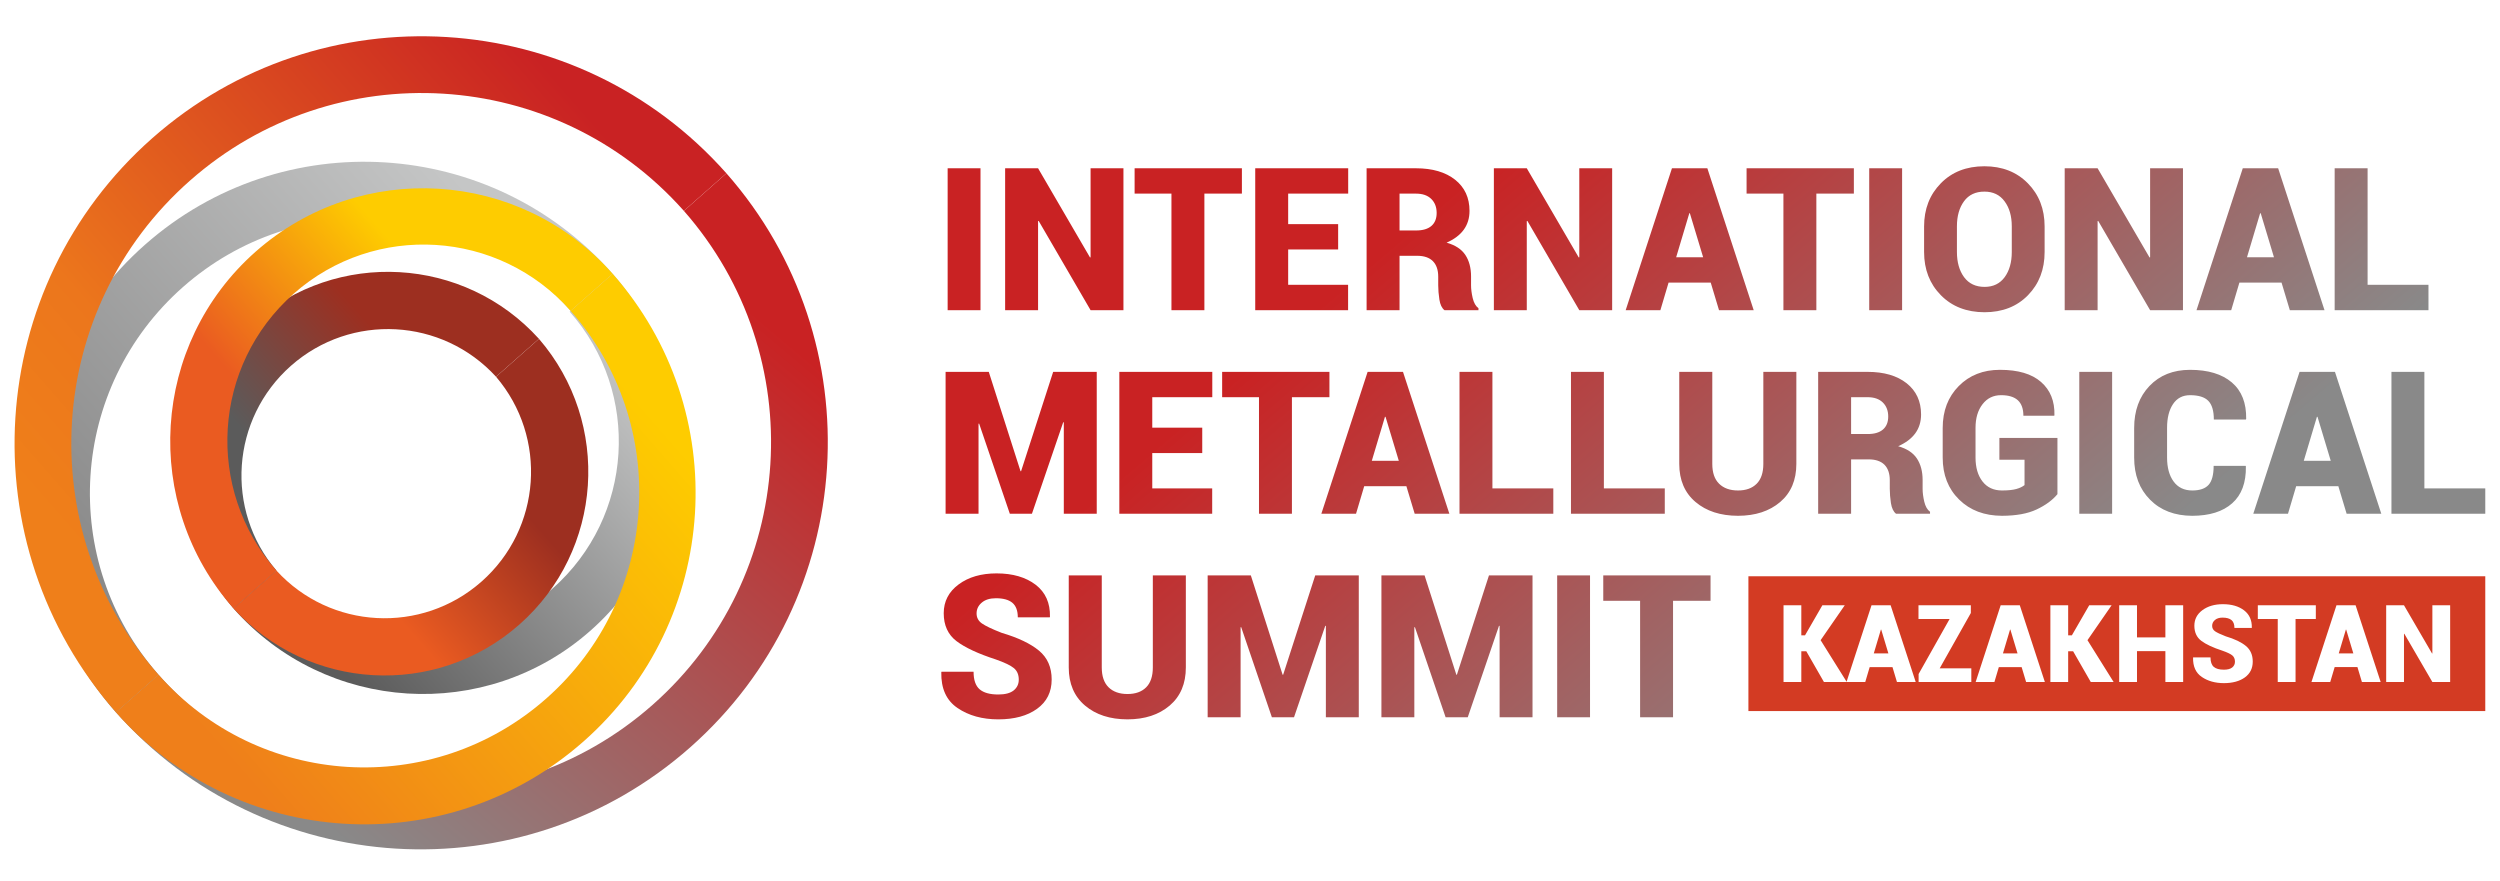 <?xml version="1.0" encoding="UTF-8"?> <svg xmlns="http://www.w3.org/2000/svg" xmlns:xlink="http://www.w3.org/1999/xlink" xmlns:xodm="http://www.corel.com/coreldraw/odm/2003" xml:space="preserve" width="1004px" height="354px" version="1.1" style="shape-rendering:geometricPrecision; text-rendering:geometricPrecision; image-rendering:optimizeQuality; fill-rule:evenodd; clip-rule:evenodd" viewBox="0 0 1004 354.35"> <defs> <style type="text/css"> .fil1 {fill:#D33B23} .fil0 {fill:url(#id0)} .fil2 {fill:url(#id1)} .fil4 {fill:url(#id2)} .fil8 {fill:url(#id3)} .fil5 {fill:url(#id4)} .fil3 {fill:url(#id5)} .fil6 {fill:url(#id6)} .fil7 {fill:url(#id7)} .fil9 {fill:url(#id8)} </style> <linearGradient id="id0" gradientUnits="userSpaceOnUse" x1="782" y1="287.85" x2="594.47" y2="68.04"> <stop offset="0" style="stop-opacity:1; stop-color:#898989"></stop> <stop offset="1" style="stop-opacity:1; stop-color:#C92223"></stop> </linearGradient> <linearGradient id="id1" gradientUnits="userSpaceOnUse" x1="168.19" y1="152.98" x2="118.2" y2="197.11"> <stop offset="0" style="stop-opacity:1; stop-color:#9D2F20"></stop> <stop offset="1" style="stop-opacity:1; stop-color:#5B5B5B"></stop> </linearGradient> <linearGradient id="id2" gradientUnits="userSpaceOnUse" x1="44.23" y1="245.27" x2="209.25" y2="101.12"> <stop offset="0" style="stop-opacity:1; stop-color:#898989"></stop> <stop offset="1" style="stop-opacity:1; stop-color:#C5C6C6"></stop> </linearGradient> <linearGradient id="id3" gradientUnits="userSpaceOnUse" x1="190.98" y1="183.46" x2="141" y2="227.37"> <stop offset="0" style="stop-opacity:1; stop-color:#9D2F20"></stop> <stop offset="1" style="stop-opacity:1; stop-color:#EA5B21"></stop> </linearGradient> <linearGradient id="id4" gradientUnits="userSpaceOnUse" xlink:href="#id0" x1="105.27" y1="311.03" x2="278.6" y2="105.42"> </linearGradient> <linearGradient id="id5" gradientUnits="userSpaceOnUse" x1="246.94" y1="141.06" x2="120.93" y2="250.97"> <stop offset="0" style="stop-opacity:1; stop-color:#C5C6C6"></stop> <stop offset="1" style="stop-opacity:1; stop-color:#5B5B5B"></stop> </linearGradient> <linearGradient id="id6" gradientUnits="userSpaceOnUse" x1="247.24" y1="150.67" x2="82.33" y2="294.83"> <stop offset="0" style="stop-opacity:1; stop-color:#FECC00"></stop> <stop offset="1" style="stop-opacity:1; stop-color:#EF7F1A"></stop> </linearGradient> <linearGradient id="id7" gradientUnits="userSpaceOnUse" x1="123.47" y1="185.79" x2="186.31" y2="130.67"> <stop offset="0" style="stop-opacity:1; stop-color:#EA5B21"></stop> <stop offset="1" style="stop-opacity:1; stop-color:#FECC00"></stop> </linearGradient> <linearGradient id="id8" gradientUnits="userSpaceOnUse" x1="44.06" y1="235.98" x2="246.76" y2="58.65"> <stop offset="0" style="stop-opacity:1; stop-color:#EF7F1A"></stop> <stop offset="0.251" style="stop-opacity:1; stop-color:#EC761C"></stop> <stop offset="1" style="stop-opacity:1; stop-color:#C92223"></stop> </linearGradient> </defs> <g id="Слой_x0020_1">  <g id="_2741186550784"> <path class="fil0" d="M687.14 241.51l-15.08 0 0 46.84 -13.24 0 0 -46.84 -14.81 0 0 -10.19 43.13 0 0 10.19zm-48.45 46.84l-13.21 0 0 -57.03 13.21 0 0 57.03zm-53.74 -17.11l0.22 0 12.89 -39.92 17.51 0 0 57.03 -13.23 0 0 -36.74 -0.24 -0.04 -12.57 36.78 -8.89 0 -12.34 -36.23 -0.24 0.04 0 36.19 -13.23 0 0 -57.03 17.35 0 12.77 39.92zm-69.84 0l0.22 0 12.89 -39.92 17.51 0 0 57.03 -13.23 0 0 -36.74 -0.24 -0.04 -12.57 36.78 -8.89 0 -12.34 -36.23 -0.24 0.04 0 36.19 -13.24 0 0 -57.03 17.36 0 12.77 39.92zm-38.9 -39.92l0 36.98c0,6.52 -2.16,11.64 -6.49,15.33 -4.35,3.69 -9.99,5.54 -16.97,5.55 -7.02,-0.01 -12.71,-1.86 -17.07,-5.55 -4.36,-3.69 -6.54,-8.81 -6.54,-15.33l0 -36.98 13.27 0 0 36.98c0,3.53 0.91,6.19 2.74,7.99 1.83,1.8 4.37,2.7 7.6,2.7 3.21,0 5.71,-0.89 7.5,-2.68 1.79,-1.79 2.69,-4.46 2.69,-8.01l0 -36.98 13.27 0zm-67.16 41.91c0,-2.03 -0.67,-3.59 -2,-4.68 -1.33,-1.08 -3.75,-2.23 -7.24,-3.46 -7.09,-2.3 -12.34,-4.75 -15.78,-7.35 -3.42,-2.6 -5.15,-6.34 -5.15,-11.22 0,-4.77 2.01,-8.64 6,-11.59 3.99,-2.96 9.07,-4.43 15.24,-4.43 6.49,0 11.73,1.53 15.71,4.56 3.96,3.05 5.88,7.33 5.76,12.88l-0.08 0.22 -12.85 0c0,-2.68 -0.74,-4.63 -2.19,-5.85 -1.47,-1.22 -3.68,-1.82 -6.62,-1.82 -2.41,0 -4.31,0.59 -5.68,1.76 -1.39,1.18 -2.08,2.63 -2.08,4.35 0,1.67 0.71,3.01 2.13,4.01 1.43,1 4.08,2.28 7.97,3.79 6.6,1.95 11.6,4.34 15,7.16 3.39,2.82 5.09,6.68 5.09,11.59 0,5.02 -1.95,8.95 -5.87,11.78 -3.92,2.84 -9.12,4.24 -15.59,4.25 -6.45,-0.01 -11.91,-1.52 -16.39,-4.57 -4.48,-3.04 -6.65,-7.82 -6.52,-14.36l0.08 -0.23 12.89 0c0,3.32 0.81,5.67 2.44,7.08 1.63,1.39 4.13,2.08 7.5,2.08 2.77,0 4.83,-0.55 6.19,-1.64 1.35,-1.1 2.04,-2.53 2.04,-4.31zm565.05 -76.9l24.48 0 0 10.19 -37.72 0 0 -57.03 13.24 0 0 46.84zm-48.49 -11.08l10.85 0 -5.33 -17.7 -0.23 0 -5.29 17.7zm13.9 10.19l-16.95 0 -3.29 11.08 -13.95 0 18.6 -57.03 7.1 0 0 0.04 0.04 -0.04 7.09 0 18.63 57.03 -13.94 0 -3.33 -11.08zm-37.24 -8.16l0.07 0.24c0.11,6.5 -1.72,11.44 -5.5,14.79 -3.77,3.36 -9.12,5.02 -16.03,5.04 -7.06,-0.02 -12.72,-2.17 -16.98,-6.47 -4.28,-4.3 -6.4,-9.94 -6.4,-16.93l0 -11.89c0,-6.95 2.05,-12.59 6.15,-16.9 4.13,-4.33 9.57,-6.49 16.32,-6.49 7.23,0 12.83,1.69 16.79,5.06 3.96,3.37 5.88,8.26 5.77,14.67l-0.12 0.25 -12.88 0c0,-3.5 -0.74,-6 -2.23,-7.52 -1.49,-1.52 -3.93,-2.27 -7.33,-2.27 -2.97,0 -5.25,1.19 -6.85,3.58 -1.59,2.38 -2.39,5.56 -2.39,9.53l0 11.98c0,4 0.87,7.21 2.62,9.6 1.75,2.41 4.26,3.62 7.53,3.62 3.02,0 5.21,-0.77 6.56,-2.28 1.34,-1.51 2.01,-4.05 2.01,-7.61l12.89 0zm-53.7 19.24l-13.2 0 0 -57.03 13.2 0 0 57.03zm-21.98 -7.87c-1.97,2.4 -4.77,4.45 -8.37,6.15 -3.6,1.7 -8.24,2.53 -13.91,2.55 -7.07,-0.02 -12.82,-2.18 -17.23,-6.51 -4.42,-4.33 -6.62,-9.96 -6.62,-16.89l0 -11.89c0,-6.88 2.14,-12.49 6.44,-16.85 4.3,-4.36 9.83,-6.54 16.58,-6.54 7.29,0 12.79,1.62 16.51,4.88 3.73,3.25 5.52,7.69 5.39,13.33l-0.08 0.24 -12.4 0c0,-2.79 -0.76,-4.88 -2.24,-6.23 -1.5,-1.36 -3.75,-2.03 -6.74,-2.03 -3.09,0 -5.56,1.2 -7.44,3.63 -1.89,2.44 -2.82,5.59 -2.82,9.48l0 11.98c0,3.97 0.93,7.17 2.8,9.59 1.86,2.41 4.48,3.63 7.85,3.63 2.43,0 4.35,-0.21 5.73,-0.59 1.41,-0.39 2.5,-0.93 3.32,-1.57l0 -10.19 -10.11 0 0 -8.77 23.34 0 0 22.6zm-82.95 -24.17l6.7 0c2.66,0 4.7,-0.6 6.11,-1.82 1.41,-1.22 2.11,-2.96 2.11,-5.23 0,-2.32 -0.72,-4.2 -2.16,-5.62 -1.46,-1.43 -3.51,-2.14 -6.14,-2.14l-6.62 0 0 14.81zm0 10.19l0 21.85 -13.24 0 0 -57.03 19.86 0c6.61,0 11.84,1.53 15.71,4.58 3.86,3.07 5.8,7.24 5.8,12.54 0,2.95 -0.79,5.48 -2.34,7.6 -1.55,2.11 -3.84,3.83 -6.87,5.17 3.5,0.99 6.01,2.63 7.54,4.95 1.52,2.31 2.29,5.19 2.29,8.63l0 3.62c0,1.48 0.22,3.18 0.66,5.09 0.46,1.9 1.22,3.26 2.32,4.06l0 0.79 -13.67 0c-1.04,-0.81 -1.72,-2.23 -2.05,-4.26 -0.3,-2.05 -0.46,-3.96 -0.46,-5.77l0 -3.45c0,-2.71 -0.72,-4.78 -2.15,-6.23 -1.44,-1.42 -3.55,-2.14 -6.31,-2.14l-7.09 0zm-22.01 -35.18l0 36.98c0,6.52 -2.16,11.64 -6.49,15.33 -4.35,3.7 -9.99,5.53 -16.97,5.55 -7.02,-0.02 -12.71,-1.85 -17.07,-5.55 -4.36,-3.69 -6.54,-8.81 -6.54,-15.33l0 -36.98 13.28 0 0 36.98c0,3.52 0.9,6.19 2.74,7.99 1.82,1.79 4.35,2.71 7.59,2.71 3.21,0 5.71,-0.9 7.5,-2.7 1.79,-1.79 2.69,-4.45 2.69,-8l0 -36.98 13.27 0zm-77.37 46.84l24.48 0 0 10.19 -37.71 0 0 -57.03 13.23 0 0 46.84zm-44.81 0l24.48 0 0 10.19 -37.71 0 0 -57.03 13.23 0 0 46.84zm-48.49 -11.08l10.86 0 -5.34 -17.7 -0.23 0 -5.29 17.7zm13.9 10.19l-16.95 0 -3.29 11.08 -13.94 0 18.6 -57.03 7.1 0 0 0.04 0.04 -0.04 7.08 0 18.64 57.03 -13.94 0 -3.34 -11.08zm-30.93 -35.77l-15.08 0 0 46.85 -13.24 0 0 -46.85 -14.81 0 0 -10.18 43.13 0 0 10.18zm-51.13 22.45l-20.09 0 0 14.21 24.09 0 0 10.19 -37.33 0 0 -57.03 37.37 0 0 10.18 -24.13 0 0 12.26 20.09 0 0 10.19zm-73.05 7.29l0.23 0 12.89 -39.92 17.52 0 0 57.03 -13.24 0 0 -36.74 -0.24 -0.03 -12.57 36.77 -8.89 0 -12.34 -36.23 -0.24 0.04 0 36.19 -13.24 0 0 -57.03 17.36 0 12.76 39.92zm541.52 -74.91l24.47 0 0 10.19 -37.71 0 0 -57.04 13.24 0 0 46.85zm-48.49 -11.08l10.85 0 -5.33 -17.7 -0.23 0 -5.29 17.7zm13.9 10.19l-16.95 0 -3.29 11.08 -13.95 0 18.6 -57.04 7.1 0 0 0.05 0.04 -0.05 7.08 0 18.64 57.04 -13.94 0 -3.33 -11.08zm-39.63 11.08l-13.21 0 -20.87 -35.88 -0.24 0.08 0 35.8 -13.23 0 0 -57.04 13.23 0 20.88 35.85 0.23 -0.08 0 -35.77 13.21 0 0 57.04zm-68.82 -33.72c0,-4.08 -0.95,-7.42 -2.88,-10.02 -1.91,-2.62 -4.62,-3.92 -8.13,-3.92 -3.57,0 -6.31,1.3 -8.2,3.89 -1.89,2.59 -2.84,5.95 -2.84,10.05l0 10.33c0,4.13 0.96,7.5 2.87,10.11 1.93,2.61 4.68,3.92 8.25,3.92 3.48,0 6.16,-1.31 8.08,-3.92 1.9,-2.61 2.85,-5.98 2.85,-10.11l0 -10.33zm13.2 10.33c0,7.03 -2.23,12.81 -6.68,17.37 -4.45,4.56 -10.27,6.84 -17.45,6.85 -7.23,-0.01 -13.09,-2.29 -17.58,-6.85 -4.49,-4.56 -6.74,-10.34 -6.74,-17.37l0 -10.26c0,-6.99 2.24,-12.78 6.72,-17.34 4.47,-4.57 10.32,-6.86 17.52,-6.86 7.15,0 12.99,2.29 17.48,6.86 4.49,4.56 6.73,10.35 6.73,17.34l0 10.26zm-57.29 23.39l-13.22 0 0 -57.04 13.22 0 0 57.04zm-19.39 -46.85l-15.08 0 0 46.85 -13.24 0 0 -46.85 -14.81 0 0 -10.19 43.13 0 0 10.19zm-71.44 25.58l10.85 0 -5.34 -17.7 -0.22 0 -5.29 17.7zm13.9 10.19l-16.95 0 -3.29 11.08 -13.95 0 18.6 -57.04 7.1 0 0 0.05 0.04 -0.05 7.09 0 18.63 57.04 -13.94 0 -3.33 -11.08zm-39.63 11.08l-13.21 0 -20.87 -35.88 -0.24 0.08 0 35.8 -13.23 0 0 -57.04 13.23 0 20.89 35.85 0.22 -0.08 0 -35.77 13.21 0 0 57.04zm-85.47 -32.04l6.7 0c2.66,0 4.71,-0.61 6.11,-1.82 1.41,-1.22 2.11,-2.96 2.11,-5.23 0,-2.33 -0.72,-4.2 -2.16,-5.62 -1.46,-1.43 -3.51,-2.14 -6.14,-2.14l-6.62 0 0 14.81zm0 10.18l0 21.86 -13.24 0 0 -57.04 19.86 0c6.6,0 11.85,1.54 15.71,4.59 3.86,3.07 5.8,7.23 5.8,12.54 0,2.95 -0.79,5.48 -2.34,7.6 -1.55,2.11 -3.84,3.83 -6.87,5.17 3.5,0.99 6.01,2.64 7.54,4.95 1.52,2.31 2.29,5.18 2.29,8.63l0 3.62c0,1.48 0.22,3.18 0.66,5.09 0.46,1.89 1.22,3.26 2.32,4.06l0 0.79 -13.67 0c-1.04,-0.82 -1.72,-2.23 -2.04,-4.26 -0.31,-2.05 -0.47,-3.96 -0.47,-5.76l0 -3.46c0,-2.71 -0.72,-4.78 -2.15,-6.23 -1.43,-1.43 -3.54,-2.15 -6.31,-2.15l-7.09 0zm-24.68 -2.54l-20.09 0 0 14.21 24.09 0 0 10.19 -37.33 0 0 -57.04 37.37 0 0 10.19 -24.13 0 0 12.26 20.09 0 0 10.19zm-38.69 -22.45l-15.08 0 0 46.85 -13.24 0 0 -46.85 -14.81 0 0 -10.19 43.13 0 0 10.19zm-47.62 46.85l-13.21 0 -20.87 -35.88 -0.24 0.08 0 35.8 -13.24 0 0 -57.04 13.24 0 20.88 35.85 0.23 -0.08 0 -35.77 13.21 0 0 57.04zm-57.46 0l-13.21 0 0 -57.04 13.21 0 0 57.04z"></path> <path class="fil1" d="M984.46 274.17l-7.15 0 -11.28 -19.41 -0.13 0.05 0 19.36 -7.16 0 0 -30.85 7.16 0 11.29 19.39 0.12 -0.04 0 -19.35 7.15 0 0 30.85zm-44.79 -11.5l5.87 0 -2.88 -9.58 -0.12 0 -2.87 9.58zm7.52 5.5l-9.16 0 -1.78 6 -7.55 0 10.06 -30.85 3.84 0 0 0.02 0.02 -0.02 3.83 0 10.08 30.85 -7.54 0 -1.8 -6zm-16.73 -19.34l-8.15 0 0 25.34 -7.16 0 0 -25.34 -8.01 0 0 -5.51 23.32 0 0 5.51zm-32.51 17.16c0,-1.1 -0.37,-1.94 -1.08,-2.53 -0.73,-0.59 -2.03,-1.21 -3.92,-1.87 -3.83,-1.25 -6.67,-2.57 -8.53,-3.98 -1.85,-1.4 -2.79,-3.43 -2.79,-6.07 0,-2.58 1.09,-4.67 3.24,-6.26 2.17,-1.6 4.91,-2.4 8.25,-2.4 3.51,0 6.34,0.83 8.49,2.47 2.15,1.65 3.18,3.96 3.12,6.96l-0.05 0.12 -6.94 0c0,-1.45 -0.4,-2.51 -1.19,-3.17 -0.8,-0.65 -1.99,-0.98 -3.58,-0.98 -1.3,0 -2.33,0.32 -3.07,0.96 -0.75,0.64 -1.12,1.42 -1.12,2.35 0,0.9 0.38,1.62 1.15,2.17 0.77,0.54 2.2,1.23 4.31,2.04 3.57,1.06 6.27,2.35 8.11,3.88 1.84,1.53 2.75,3.61 2.75,6.27 0,2.71 -1.05,4.83 -3.17,6.37 -2.12,1.53 -4.93,2.29 -8.43,2.3 -3.49,-0.01 -6.44,-0.83 -8.86,-2.48 -2.43,-1.64 -3.61,-4.23 -3.53,-7.76l0.04 -0.12 6.97 0c0,1.79 0.44,3.06 1.32,3.82 0.88,0.75 2.24,1.13 4.06,1.13 1.5,0 2.61,-0.3 3.35,-0.89 0.73,-0.59 1.1,-1.37 1.1,-2.33zm-20.82 8.18l-7.15 0 0 -12.42 -11.41 0 0 12.42 -7.16 0 0 -30.85 7.16 0 0 12.92 11.41 0 0 -12.92 7.15 0 0 30.85zm-44.24 -12.37l-1.99 0 0 12.37 -7.15 0 0 -30.85 7.15 0 0 12.08 1.49 0 6.97 -12.08 9 0 -9.7 14.03 10.52 16.82 -9.19 0 -7.1 -12.37zm-28.21 0.87l5.87 0 -2.88 -9.58 -0.13 0 -2.86 9.58zm7.52 5.5l-9.17 0 -1.78 6 -7.54 0 10.06 -30.85 3.84 0 0 0.02 0.02 -0.02 3.83 0 10.08 30.85 -7.54 0 -1.8 -6zm-32.94 0.49l12.71 0 0 5.51 -21.19 0 0 -3.22 12.46 -22.12 -12.51 0 0 -5.51 21.05 0 0 3.1 -12.52 22.24zm-26.5 -5.99l5.87 0 -2.88 -9.58 -0.13 0 -2.86 9.58zm7.52 5.5l-9.17 0 -1.78 6 -7.54 0 10.06 -30.85 3.84 0 0 0.02 0.02 -0.02 3.83 0 10.08 30.85 -7.54 0 -1.8 -6zm-34.65 -6.37l-2 0 0 12.37 -7.15 0 0 -30.85 7.15 0 0 12.08 1.49 0 6.97 -12.08 9 0 -9.7 14.03 10.52 16.82 -9.18 0 -7.1 -12.37zm-23.27 -30.15l296.22 0 0 54.2 -296.22 0 0 -54.2z"></path> <path class="fil2" d="M93.39 244.61c-29.22,-33.92 -25.8,-85.12 7.85,-114.83 33.65,-29.71 84.89,-26.76 114.92,6.43l-17.25 15.24c-21.62,-23.67 -58.31,-25.72 -82.43,-4.42 -24.12,21.3 -26.64,57.96 -5.83,82.35l-17.26 15.23z"></path> <path class="fil3" d="M93.39 244.62c37.15,42.08 101.39,46.07 143.47,8.91 42.09,-37.15 46.08,-101.39 8.92,-143.48l-0.01 0.01 -17.25 15.24 0 0c28.83,32.65 25.73,82.49 -6.92,111.32 -32.65,28.83 -82.49,25.73 -111.32,-6.92l-16.89 14.92z"></path> <path class="fil4" d="M46.12 286.35l-0.01 0.01c-48.68,-55.14 -43.45,-139.31 11.69,-187.99 55.13,-48.68 139.3,-43.45 187.98,11.68l-16.89 14.92c-40.33,-45.67 -110.11,-49.96 -155.85,-9.57 -45.74,40.39 -50.13,110.15 -9.8,155.83l-0.02 0.02 -17.1 15.1z"></path> <path class="fil5" d="M291.52 69.67c59.59,67.77 53.09,171.03 -14.59,230.79 -67.68,59.76 -170.94,53.41 -230.81,-14.11l17.1 -15.1c51.53,58.08 140.38,63.52 198.61,12.11 58.24,-51.42 63.84,-140.26 12.59,-198.59l17.1 -15.1z"></path> <path class="fil6" d="M46.12 286.35l-0.01 0.01c48.69,55.13 132.85,60.36 187.99,11.68 55.14,-48.68 60.37,-132.85 11.68,-187.99l-16.89 14.92c40.33,45.68 35.94,115.45 -9.8,155.84 -45.74,40.38 -115.52,36.1 -155.85,-9.58l-0.02 0.02 -17.1 15.1z"></path> <path class="fil7" d="M245.78 110.05c-37.15,-42.08 -101.39,-46.07 -143.48,-8.91 -42.08,37.15 -46.07,101.39 -8.91,143.48l0 -0.01 17.26 -15.23 0 -0.01c-28.83,-32.65 -25.73,-82.48 6.92,-111.31 32.65,-28.83 82.49,-25.74 111.32,6.91l16.89 -14.92z"></path> <path class="fil8" d="M93.39 244.61c30.04,33.19 81.27,36.14 114.92,6.43 33.65,-29.71 37.07,-80.91 7.85,-114.83l-17.25 15.24c20.8,24.38 18.29,61.04 -5.83,82.34 -24.12,21.3 -60.81,19.25 -82.43,-4.41l-17.26 15.23z"></path> <path class="fil9" d="M291.52 69.67c-59.87,-67.52 -163.13,-73.86 -230.82,-14.1 -67.68,59.76 -74.17,163.01 -14.58,230.78l17.1 -15.1c-51.25,-58.33 -45.65,-147.16 12.58,-198.58 58.24,-51.42 147.09,-45.98 198.62,12.1l17.1 -15.1z"></path> </g> </g> </svg> 